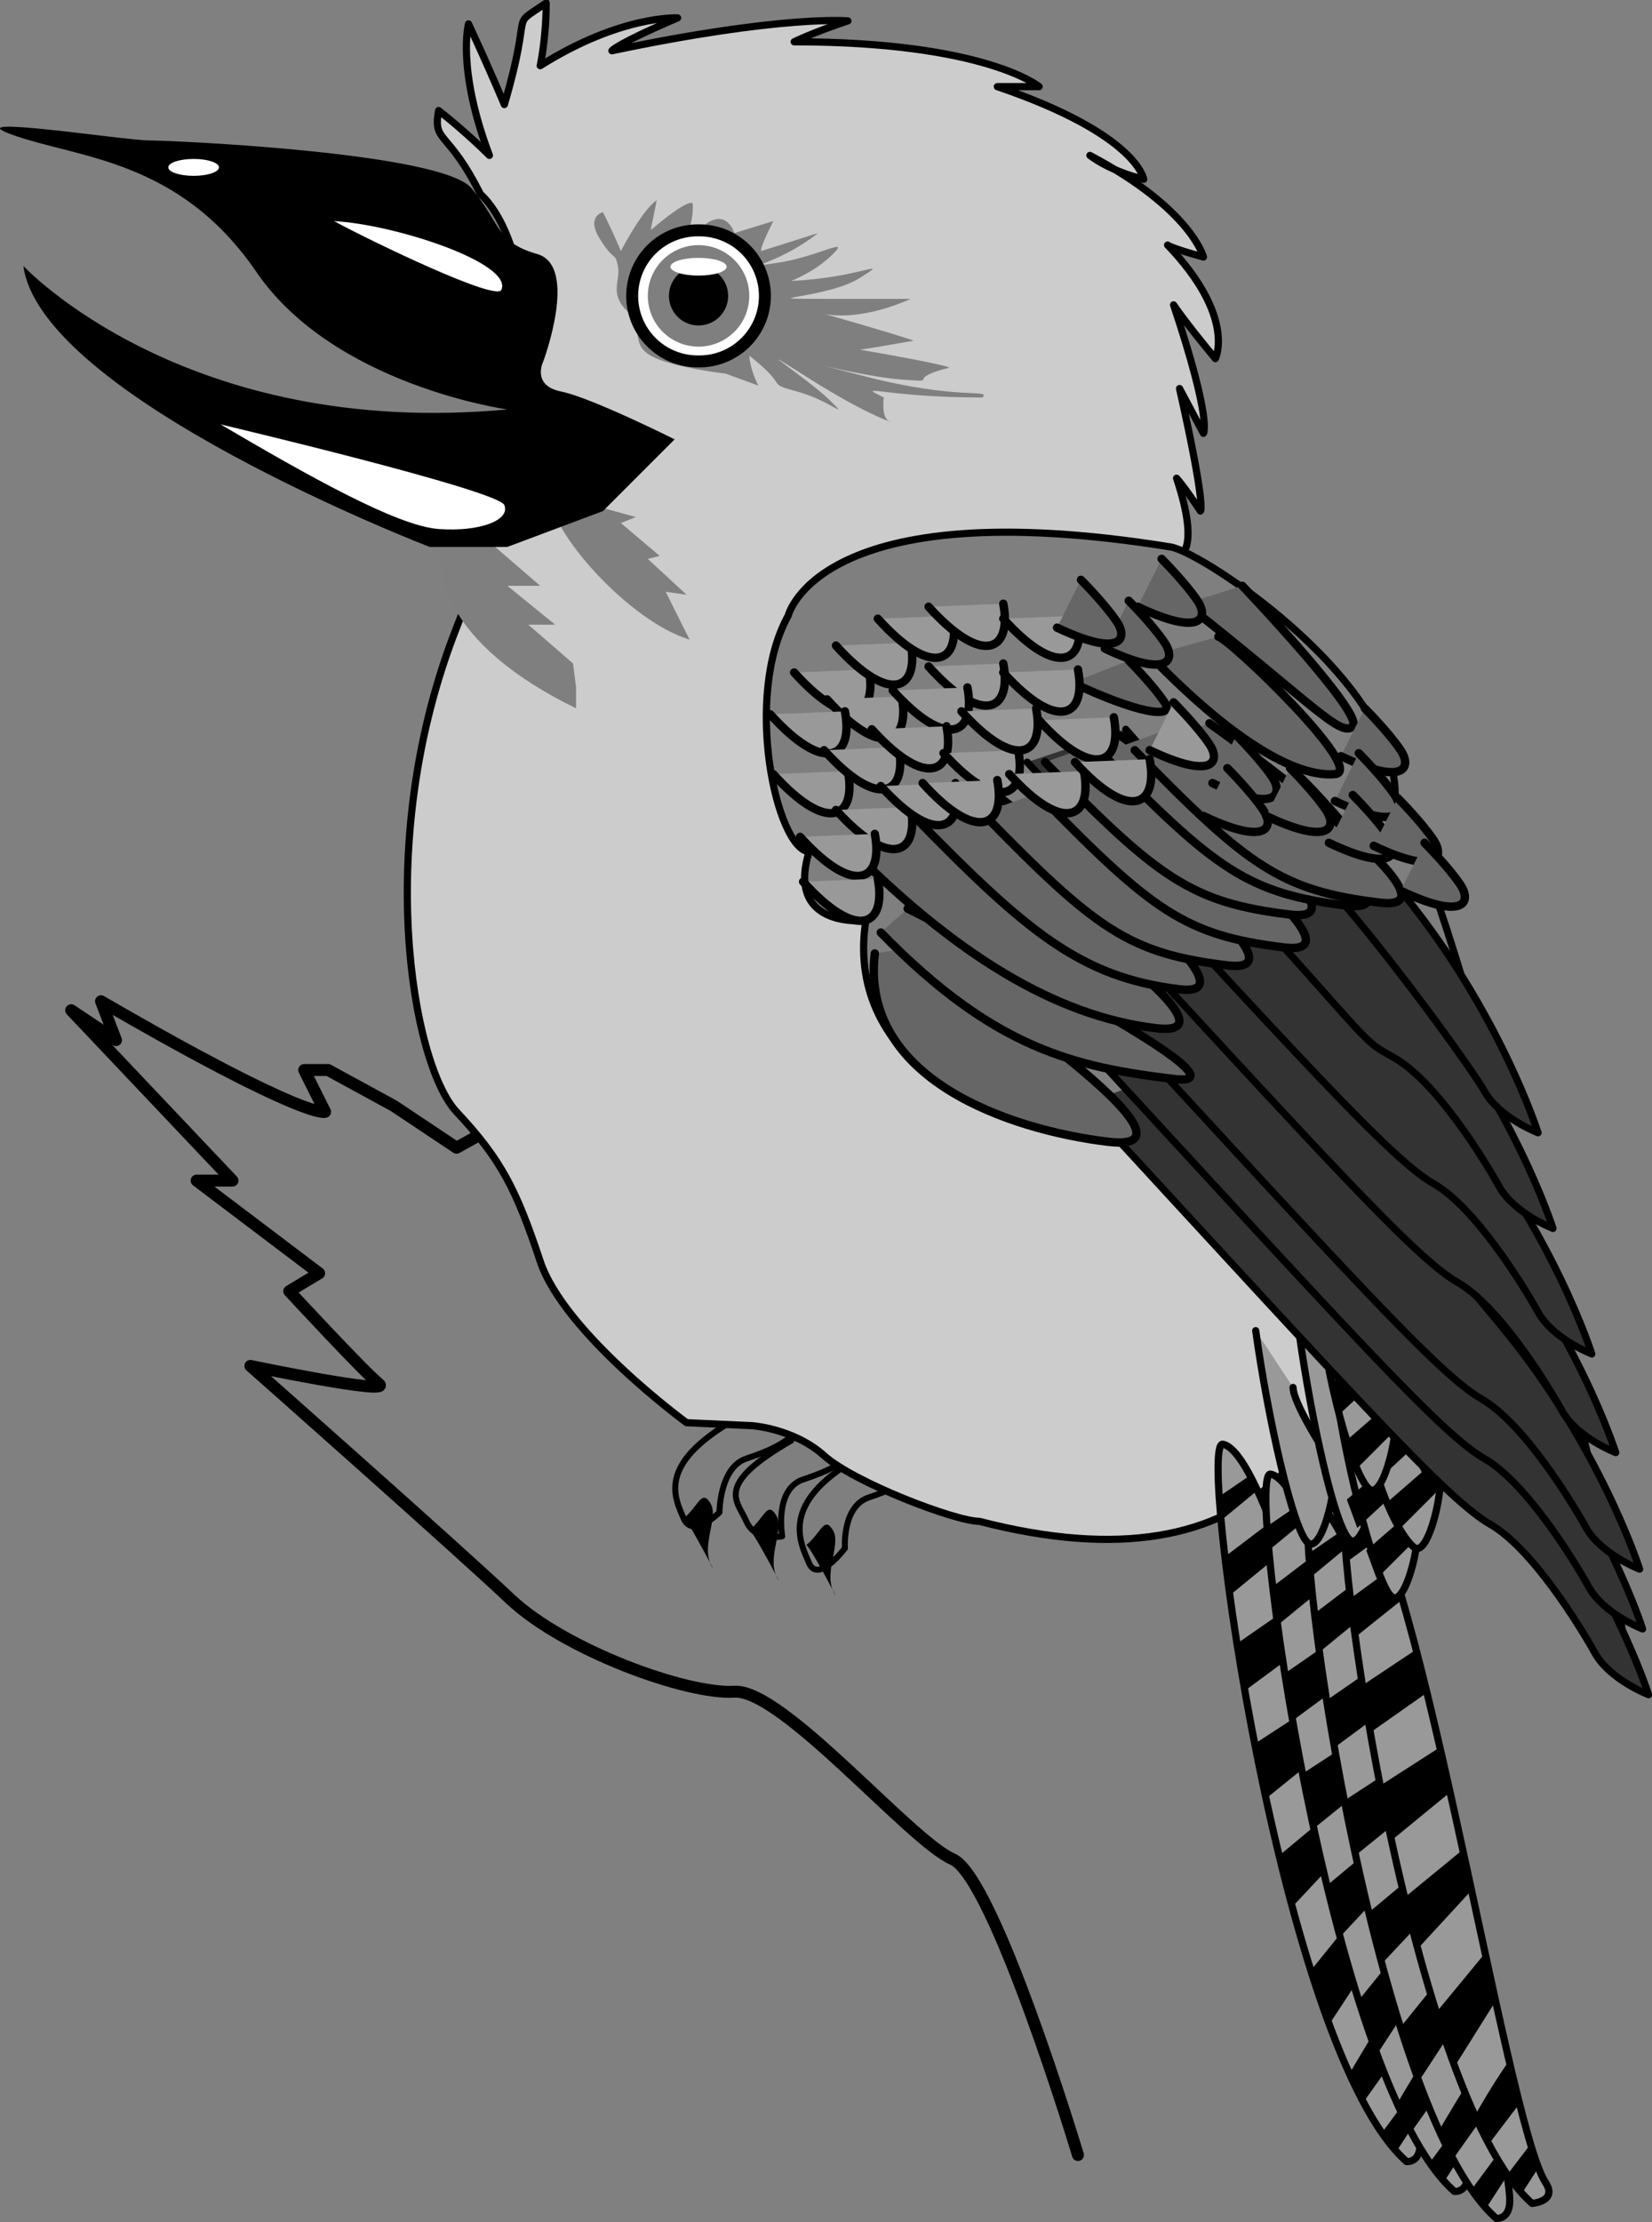 <svg xmlns="http://www.w3.org/2000/svg" width="138.241" height="185.85"><rect width="100%" height="100%" fill="#808080" stroke="none"/><path fill="none" stroke="#000" stroke-linecap="round" stroke-linejoin="round" d="M90.205 180.247s-7-23.25-10.5-24.75-14.25-14.25-18.25-14-14.25-3.5-18.75-7.75-21.75-19.5-21.75-19.5 12 2.5 10.75 1.5-7.5-7.75-7.5-7.75l2.5-1.5-10.25-7.75h3l-13.5-14.25 3.75 2.5-1.25-3.25c17.25 10 18.75 9.25 18.75 9.25l-1.75-3.5h2l5.5 3 5.25 3.5 2.25-1.25 1.75-4.5"/><path fill="#7f7f7f" d="M66.205 120.497c-6.5 3.75-4.5 5-3.75 6.75s3 1.25 3 1.25-.691-3.934 1.75-4.75c2.25-.75 3-1.25 4-2s2.25-1.5-2.25-2.25c-4.914-.817-2.75 1-2.75 1"/><path fill="none" stroke="#000" stroke-linecap="round" stroke-linejoin="round" stroke-width=".5" d="M66.205 120.497c-6.5 3.75-4.5 5-3.75 6.75s3 1.25 3 1.25-.691-3.934 1.75-4.75c2.25-.75 3-1.25 4-2s2.25-1.5-2.25-2.25c-4.914-.817-2.75 1-2.75 1zm0 0"/><path fill="#7f7f7f" d="M61.455 118.747c-6.5 3.75-5 6.5-4.25 8.25s3-.5 3-.5 0-3.75 2.25-4.5 3-1.25 4-2 2.25-1.5-2.25-2.25c-4.914-.817-2.75 1-2.75 1"/><path fill="none" stroke="#000" stroke-linecap="round" stroke-linejoin="round" stroke-width=".5" d="M61.455 118.747c-6.5 3.75-5 6.5-4.25 8.25s3-.5 3-.5 0-3.75 2.25-4.5 3-1.25 4-2 2.25-1.5-2.25-2.25c-4.914-.817-2.75 1-2.75 1zm0 0"/><path fill="#7f7f7f" d="M71.705 121.997c-6.5 3.75-4.75 7-4 8.75s3-1.25 3-1.25-.25-3.5 2-4.25 3-1.25 4-2 2.25-1.5-2.25-2.25c-4.914-.817-2.75 1-2.75 1"/><path fill="none" stroke="#000" stroke-linecap="round" stroke-linejoin="round" stroke-width=".5" d="M71.705 121.997c-6.5 3.75-4.75 7-4 8.75s3-1.25 3-1.25-.25-3.5 2-4.25 3-1.25 4-2 2.25-1.5-2.25-2.25c-4.914-.817-2.75 1-2.75 1zm0 0"/><path d="M57.205 126.997c1.25-1 1.5-2.5 2.25-1.25s-1 3.75.25 5.5c-2.5-4.75-2.5-4.25-2.5-4.25m5.5 1c1.25-1 1.5-2.5 2.25-1.25s-1 3.75.25 5.5c-2.5-4.75-2.5-4.25-2.5-4.25m4.75 1.25c1.25-1 1.5-2.5 2.25-1.25s-1 3.75.25 5.5c-2.5-4.75-2.5-4.25-2.5-4.25"/><path fill="#ccc" stroke="#000" stroke-linecap="round" stroke-linejoin="round" stroke-width=".6" d="M81.955 127.247c-2 0-10.5-3.25-13-5.5s-6-2.5-6-2.5l-5.5-.25s-10.25-7.5-12.25-13.5-3.25-8.5-7-12.5-7-22.75 0-40.5c11.39-28.883 2-36.25 2-36.25-2.75-5.5-4-4.25-3.5-7 2.25 1.75 4.25 3.75 4.25 3.75-2.75-7.25-1.75-11-1.75-11 1.75 3.75 3 6.75 3 6.75 2.5-8.5.25-6.25 3.5-8.5 0 3-.5 5.25-.5 5.25 6.75-4.25 11.5-4 11.5-4-5.25 2.25-5.5 2.75-5.5 2.75 14.25-3 19.75-2.5 19.75-2.5-3 1-4.5 1.75-4.5 1.75 16 0 20.5 3.75 20.5 3.75h-3.5c11.75 4 12.25 7.75 12.25 7.75-3-.75-4.5-2-4.5-2 8.5 4.5 9.5 8.5 9.5 8.5-2.75-.75-3-1-3-1 5.75 6 4 9.5 4 9.5-2.5-3-3.5-4.5-3.5-4.5 3.25 9.75 2.5 10.75 2.5 10.75l-2-3.75c2.25 10 1.75 10.25 1.75 10.25-1.5-2.25-2-2.75-2-2.75 2 6 .25 6.5.25 6.5 17.25 27.5 30.5 93-16.75 80.75"/><path fill="#7f7f7f" d="M37.955 42.747c-2.75 4.75-.5 11.25 10.25 16.5v-1.75l-.25-2-3.75-3.25h2.25l-4-3.25h2.75l-7.25-6.25m8-1.5c0 3.25 6.75 10.75 11.75 12.25l-2-4 1.75.25-3.25-3 1-.25-3.25-2.75 1.25-.5-7.25-2"/><path d="M.955 11.247c-4.723-1.715 9.5.5 11.5.5s24.5 1 27 4 2 4.5 5.5 5.5.5 9 .5 9-1 2 1.5 2.5 9.5 4 9.5 4l-6 6-8 3h-6.5s-32.5-12.5-34-23.5c0 0 13.5 14.5 40.5 12 0 0-14.5-2-21-11.5s-15-9.5-20.5-11.5"/><path fill="#fff" d="M18.455 35.497c7.25 4.25 14.75 8.5 18.25 8.75s6-.75 5.5-2-23.75-6.75-23.75-6.75m-2.25-20.789c1.172 0 2.121-.317 2.121-.711 0-.387-.949-.703-2.12-.703-1.173 0-2.122.316-2.122.703 0 .394.95.71 2.121.71m11.75 3.79c3.25 1.75 13.57 6.722 14 5.75 1-2.25-9-5.5-14-5.75"/><path fill="#7f7f7f" d="M73.955 33.247c-2.5-1.25 0 0 8.25 0 .75-.75-2 .25-9.75-1.75s-.5 0 3 .25 0 0 4-1c0 0-.25-.25-7.5-1.5 0 0 .25 0 4.5-.75 0 0-.5-.25-7.5-2.25 0 0 2.75.75 7.25-1.25h-7c-7 0 0 0 2.75-1.75s0 0-5.75.25c0 0 2-.75 3.5-2.25s-1.25.25-4.75.75 0 .25 3.5-2.5l-4.75 1.5s-.25 0 1-2.5l-3.25 1s-.75-2.5-3-.227c-2.25 2.27-.25-.023-.5-2.273 0 0-.25-.5-3.5 2.25l.5-2.5s-1 .5-3 4.25c0 0-.5-1.25-1.5-3.25 0 0-1.45.332-.25 2.25 1.25 2 1.25 1 1.5 2.25s-.75 2.25.75 3.75.25 2.75 2 3.75 6.25 1.5 6.25 1.5l2.75 1c-.75-1.5-.75-2.5-.75-2.5 3.5 2.75 1.25 2.25 4 3s4.5 2.5 2.75.75-7.5-5.5-2-2 7.75 4 7 3.75-.5-2-.5-2"/><path fill="#fff" d="M58.455 30.227a5.479 5.479 0 1 0 0-10.957 5.479 5.479 0 1 0 0 10.957"/><path fill="none" stroke="#000" stroke-linecap="round" stroke-linejoin="round" d="M58.455 30.227a5.479 5.479 0 1 0 0-10.957 5.479 5.479 0 1 0 0 10.957zm0 0"/><path fill="#7f7f7f" d="M58.455 20.504a4.244 4.244 0 0 0 0 8.489 4.244 4.244 0 0 0 0-8.489"/><path d="M58.455 22.274a2.475 2.475 0 1 0 0 4.95 2.475 2.475 0 1 0 0-4.95"/><path fill="#fff" d="M58.455 23.051c1.3 0 2.352-.332 2.352-.742s-1.051-.742-2.352-.742c-1.3 0-2.351.332-2.351.742s1.05.742 2.351.742"/><path fill="#999" d="M117.705 180.797c-10.5-9.25-17.57-60.418-15.375-60 5.25 1 16 50.5 16.5 58.25.121 1.903-1.125 1.75-1.125 1.75"/><path fill="none" stroke="#000" stroke-linecap="round" stroke-linejoin="round" stroke-width=".6" d="M117.705 180.797c-10.5-9.25-17.57-60.418-15.375-60 5.25 1 16 50.5 16.5 58.25.121 1.903-1.125 1.75-1.125 1.75zm0 0"/><path d="M116.83 167.172c-1.5 2.125-3.75 6-3.75 6l1.125 2.5 3.375-4.75-.75-3.75m-1.125 11.125 2.5-3.375.375 2.375-1.625 2.5-1.25-1.5m-4.375-9.125 4.5-6.875-.875-4-5.25 6.5 1.625 4.375m-3.125-9.75 5.5-5.875-.625-3.375-6 5 1.125 4.25m-2.25-9 5.875-4.75-1-3.625-5.75 3.75.875 4.625m-1.625-9.125 5.25-3.875-1.125-3.375-4.875 3.375.75 3.875m-1.25-8 4.125-3.375-.875-2.625-3.625 2.75.375 3.25m-.875-8.25 2.375-1.625.625 1.25-2.875 2.375-.125-2"/><path fill="#999" d="M121.705 183.297c-10.5-9.25-17.57-60.418-15.375-60 5.25 1 16 50.5 16.5 58.25.121 1.903-1.125 1.75-1.125 1.75"/><path fill="none" stroke="#000" stroke-linecap="round" stroke-linejoin="round" stroke-width=".6" d="M121.705 183.297c-10.5-9.25-17.57-60.418-15.375-60 5.25 1 16 50.5 16.5 58.25.121 1.903-1.125 1.75-1.125 1.75zm0 0"/><path d="M120.83 169.672c-1.5 2.125-3.75 6-3.75 6l1.125 2.5 3.375-4.75-.75-3.75m-1.125 11.125 2.5-3.375.375 2.375-1.625 2.5-1.25-1.5m-4.375-9.125 4.5-6.875-.875-4-5.25 6.5 1.625 4.375m-3.125-9.75 5.5-5.875-.625-3.375-6 5 1.125 4.25m-2.25-9 5.875-4.75-1-3.625-5.75 3.75.875 4.625m-1.625-9.125 5.25-3.875-1.125-3.375-4.875 3.375.75 3.875m-1.25-8 4.125-3.375-.875-2.625-3.625 2.75.375 3.25m-.875-8.25 2.375-1.625.625 1.25-2.875 2.375-.125-2"/><path fill="#999" d="M125.205 185.547c-10.5-9.25-17.57-60.418-15.375-60 5.25 1 16 50.5 16.5 58.25.121 1.903-1.125 1.75-1.125 1.75"/><path fill="none" stroke="#000" stroke-linecap="round" stroke-linejoin="round" stroke-width=".6" d="M125.205 185.547c-10.5-9.25-17.57-60.418-15.375-60 5.25 1 16 50.5 16.5 58.25.121 1.903-1.125 1.75-1.125 1.75zm0 0"/><path d="M124.33 171.922c-1.5 2.125-3.75 6-3.75 6l1.125 2.5 3.375-4.75-.75-3.75m-1.125 11.125 2.5-3.375.375 2.375-1.625 2.5-1.25-1.5m-4.375-9.125 4.5-6.875-.875-4-5.25 6.5 1.625 4.375m-3.125-9.75 5.5-5.875-.625-3.375-6 5 1.125 4.25m-2.25-9 5.875-4.75-1-3.625-5.75 3.75.875 4.625m-1.625-9.125 5.25-3.875-1.125-3.375-4.875 3.375.75 3.875m-1.25-8 4.125-3.375-.875-2.625-3.625 2.75.375 3.25m-.875-8.25 2.375-1.625.625 1.25-2.875 2.375-.125-2"/><path fill="#999" d="M128.205 184.297c-10.5-9.25-17.57-60.418-15.375-60 5.25 1 13.125 53.125 16.5 58.25 1.047 1.59-1.125 1.75-1.125 1.75"/><path fill="none" stroke="#000" stroke-linecap="round" stroke-linejoin="round" stroke-width=".6" d="M128.205 184.297c-10.5-9.25-17.57-60.418-15.375-60 5.25 1 13.125 53.125 16.5 58.25 1.047 1.59-1.125 1.75-1.125 1.75zm0 0"/><path d="M126.33 172.297c-1.5 2.125-2.75 4.375-2.75 4.375l1.125 2.5 2.375-3.125-.75-3.75m-.125 9.5 2-2.625.625 2-1.375 2.125-1.25-1.5m-4.375-9.125 3.375-5.375-.875-4-4.125 5 1.625 4.375m-3.125-9.75 4.375-4.75-.625-3.5-4.875 4 1.125 4.25m-2.25-9 4.875-4-.875-3.75-4.875 3.125.875 4.625m-1.625-9.125 4.625-3.25-.875-3.625-4.5 3 .75 3.875m-1.25-8 3.75-3-.875-2.625-3.25 2.375.375 3.25m-.875-8.25 2.375-1.625.5 1.625-2.75 2-.125-2"/><path fill="#999" stroke="#000" stroke-linecap="round" stroke-linejoin="round" stroke-width=".6" d="M105.08 111.297c1 7.25 3.125 16.75 4.375 17.75s2.75-5.75 2-6.75-3.25-5-3.25-6.25"/><path fill="#999" stroke="#000" stroke-linecap="round" stroke-linejoin="round" stroke-width=".6" d="M108.705 111.422c1 7.25 3 16.375 4.25 17.375s2.75-5.75 2-6.75-3.25-5-3.25-6.25"/><path fill="#999" stroke="#000" stroke-linecap="round" stroke-linejoin="round" stroke-width=".6" d="M111.705 115.797c1 7.25 3.5 16.75 4.75 17.75s2.75-5.75 2-6.75-3.25-5-3.25-6.25"/><path d="m114.33 129.672.875 2.375 3.5-3.5-.625-2.125-3.75 3.25m-1.625-4.25.875 2.375 3.375-3.125-1-2-3.25 2.75"/><path fill="#999" stroke="#000" stroke-linecap="round" stroke-linejoin="round" stroke-width=".6" d="M113.83 116.922c1 7.25 3.25 11.5 4.5 12.5s2.75-5.75 2-6.75-3.25-5-3.25-6.25"/><path d="m116.205 125.547.875 2.375 3.5-3.5-.625-2.125-3.75 3.25m-1.625-4.25.875 2.375 3.375-3.125-1-2-3.25 2.75"/><path fill="#999" stroke="#000" stroke-linecap="round" stroke-linejoin="round" stroke-width=".6" d="M110.455 110.172c.95 6.875 2.926 13.418 4.125 14.375 1.25 1 2.75-5.75 2-6.75s-3.5-7.75-3.5-9"/><path d="m112.455 120.672.875 2.375 3.5-3.5-.625-2.125-3.75 3.25m-1.125-4.875.875 2.375 3.375-3.125-1-2-3.25 2.75"/><path fill="#999" stroke="#000" stroke-linecap="round" stroke-linejoin="round" stroke-width=".6" d="M115.455 109.422c1 7.25 3.5 14 4.75 15s2.75-5.75 2-6.75-4-7-4-8.25"/><path d="m118.08 120.547.875 2.375 3.5-3.5-.625-2.125-3.75 3.25m-1.25-4.75.5 2.875 3.375-3.125-1-2-2.875 2.25"/><path fill="#7f7f7f" d="M65.955 51.497c-3.75 6.75-1 19.5 1.75 19.75-2 6.5 4.75 5.75 4.75 5.75-1.75 11 9 18.25 23.5 17.5 7.5 11 21.914 26.351 28.664 32.351s5.875 5.75 10.5 11.75c.074.098 1.125 1 1.125 1s-1.375-9.25-1.789-11.101c-1.762-7.891-13.25-56-17.75-61.25 1-9.75-15.992-21.051-18.75-21.5-29.5-4.75-32 5.75-32 5.75"/><path fill="none" stroke="#000" stroke-linecap="round" stroke-linejoin="round" stroke-width=".6" d="M65.955 51.497c-3.75 6.75-1 19.5 1.75 19.75-2 6.5 4.75 5.75 4.75 5.75-1.75 11 9 18.25 23.5 17.5 7.5 11 21.914 26.351 28.664 32.351s5.875 5.75 10.5 11.75c.074.098 1.125 1 1.125 1s-1.375-9.25-1.789-11.101c-1.762-7.891-13.25-56-17.75-61.25 1-9.75-15.992-21.051-18.75-21.5-29.5-4.75-32 5.75-32 5.75zm0 0"/><path fill="#333" stroke="#000" stroke-linecap="round" stroke-linejoin="round" stroke-width=".6" d="M90.705 92.247c23.25 25.25 30.5 33.25 34 35.25s7.5 8.5 8.75 10.75 4.5 3.5 4.5 3.5-3.25-10.25-11.5-20.25-27.5-32-27.5-32"/><path fill="#333" stroke="#000" stroke-linecap="round" stroke-linejoin="round" stroke-width=".6" d="M90.205 86.747c23.25 25.25 30.5 33.25 34 35.25s7.5 8.5 8.75 10.75 4.5 3.5 4.5 3.5-3.25-10.25-11.5-20.25-27.5-32-27.5-32"/><path fill="#333" stroke="#000" stroke-linecap="round" stroke-linejoin="round" stroke-width=".6" d="M89.955 81.747c23.25 25.25 30.5 33.25 34 35.25s7.5 8.5 8.75 10.75 4.5 3.5 4.5 3.5-3.25-10.25-11.5-20.25-27.5-32-27.5-32"/><path fill="#333" stroke="#000" stroke-linecap="round" stroke-linejoin="round" stroke-width=".6" d="M87.955 71.997c23.25 25.25 30.5 33.25 34 35.25s7.5 8.5 8.75 10.75 4.5 3.5 4.5 3.5-3.25-10.25-11.5-20.25-27.5-32-27.5-32"/><path fill="#333" stroke="#000" stroke-linecap="round" stroke-linejoin="round" stroke-width=".6" d="M85.955 63.747c23.25 25.25 30.5 33.25 34 35.25s7.5 8.5 8.75 10.75 4.5 3.5 4.5 3.5-3.25-10.25-11.5-20.25-27.5-32-27.5-32"/><path fill="#333" stroke="#000" stroke-linecap="round" stroke-linejoin="round" stroke-width=".6" d="M92.994 63.348c23.25 25.25 20.211 23.149 23.711 25.149s7.5 8.5 8.75 10.75 4.5 3.5 4.5 3.5-3.25-10.25-11.5-20.25-18.96-20.899-18.96-20.899"/><path fill="#333" stroke="#000" stroke-linecap="round" stroke-linejoin="round" stroke-width=".6" d="M106.955 70.247c3.633 1.754 16 18.75 17.25 21s4.5 3.5 4.5 3.5-3.25-10.25-11.5-20.25-9.25-10.25-9.25-10.25"/><path fill="#666" stroke="#000" stroke-linecap="round" stroke-linejoin="round" stroke-width=".7" d="M73.205 79.747c-1.25 10.5 11.25 14.75 19.5 15.75 10.367 1.257-16.25-16.25-16.25-16.25"/><path fill="#666" stroke="#000" stroke-linecap="round" stroke-linejoin="round" stroke-width=".7" d="M73.705 77.997c9.5 9.75 16.25 11.25 24.5 12.25s-22.25-14.25-22.25-14.25"/><path fill="#666" stroke="#000" stroke-linecap="round" stroke-linejoin="round" stroke-width=".7" d="M70.455 70.247c9.5 9.75 18 14.75 26.25 15.75 9.82 1.191-20-18-20-18"/><path fill="#666" stroke="#000" stroke-linecap="round" stroke-linejoin="round" stroke-width=".7" d="M76.455 68.247c9.5 9.75 14 13.5 22.25 14.5s-16-16.75-16-16.75"/><path fill="#666" stroke="#000" stroke-linecap="round" stroke-linejoin="round" stroke-width=".7" d="M82.205 67.997c9.5 9.75 12.25 11.75 20.5 12.75s-14.25-15-14.25-15"/><path fill="#666" stroke="#000" stroke-linecap="round" stroke-linejoin="round" stroke-width=".7" d="M86.955 66.497c9.5 9.75 12.25 11.75 20.5 12.75s-14.25-15-14.25-15"/><path fill="#666" stroke="#000" stroke-linecap="round" stroke-linejoin="round" stroke-width=".7" d="M87.455 63.747c9.5 9.75 12.25 11.75 20.5 12.75s-14.25-15-14.25-15"/><path fill="#666" stroke="#000" stroke-linecap="round" stroke-linejoin="round" stroke-width=".7" d="M92.205 62.997c9.5 9.75 12.25 11.75 20.5 12.75s-14.25-15-14.25-15"/><path fill="#666" stroke="#000" stroke-linecap="round" stroke-linejoin="round" stroke-width=".7" d="M94.955 62.747c9.5 9.75 12.25 11.75 20.5 12.75s-14.25-15-14.25-15m-2-10c10.5 8.25 13 11.25 14 10.25s-9.25-11.75-9.25-11.75m-7.711 5.851c7.75 8 12.711 10.149 15.461 9.899s-8.75-11.25-9.75-11.5m-12.211 3.851c5.25 2.5 8.711 3.149 7.711 1.649s-3-3.5-3-3.5"/><path fill="#999" stroke="#000" stroke-linecap="round" stroke-linejoin="round" stroke-width=".7" d="M96.205 62.747c5.25 2.5 6 1 5-.5s-3-3.5-3-3.5"/><path fill="#666" stroke="#000" stroke-linecap="round" stroke-linejoin="round" stroke-width=".7" d="M101.455 65.497c5.25 2.5 6 1 5-.5s-3-3.5-3-3.5"/><path fill="#666" stroke="#000" stroke-linecap="round" stroke-linejoin="round" stroke-width=".7" d="M100.705 68.247c5.25 2.5 6 1 5-.5s-3-3.5-3-3.5"/><path fill="#666" stroke="#000" stroke-linecap="round" stroke-linejoin="round" stroke-width=".7" d="M105.955 68.247c5.25 2.5 6 1 5-.5s-3-3.5-3-3.5m4.25-1c5.25 2.5 6 1 5-.5s-3-3.5-3-3.5"/><path fill="#666" stroke="#000" stroke-linecap="round" stroke-linejoin="round" stroke-width=".7" d="M111.705 66.997c5.25 2.5 6 1 5-.5s-3-3.5-3-3.5"/><path fill="#666" stroke="#000" stroke-linecap="round" stroke-linejoin="round" stroke-width=".7" d="M111.205 70.497c5.25 2.5 6 1 5-.5s-3-3.5-3-3.5"/><path fill="#666" stroke="#000" stroke-linecap="round" stroke-linejoin="round" stroke-width=".7" d="M114.955 70.747c5.25 2.5 6 1 5-.5s-3-3.5-3-3.5"/><path fill="#666" stroke="#000" stroke-linecap="round" stroke-linejoin="round" stroke-width=".7" d="M117.205 74.497c5.25 2.5 6 1 5-.5s-3-3.5-3-3.5"/><path fill="#999" stroke="#000" stroke-linecap="round" stroke-linejoin="round" stroke-width=".7" d="M66.455 56.247c4.5 5 7 3.75 6.25-.25"/><path fill="#999" stroke="#000" stroke-linecap="round" stroke-linejoin="round" stroke-width=".7" d="M69.955 53.997c4.5 5 7 3.75 6.25-.25m-7 4.75c4.5 5 7 3.75 6.25-.25"/><path fill="#999" stroke="#000" stroke-linecap="round" stroke-linejoin="round" stroke-width=".7" d="M64.455 59.747c4.5 5 7 3.75 6.25-.25m-6 5.25c4.5 5 7 3.75 6.25-.25"/><path fill="#999" stroke="#000" stroke-linecap="round" stroke-linejoin="round" stroke-width=".7" d="M68.955 62.747c4.5 5 7 3.75 6.25-.25m-1.75-10.75c4.5 5 7 3.75 6.25-.25"/><path fill="#999" stroke="#000" stroke-linecap="round" stroke-linejoin="round" stroke-width=".7" d="M77.705 50.747c4.5 5 7 3.75 6.25-.25m-6.25 5.25c4.5 5 7 3.75 6.25-.25"/><path fill="#999" stroke="#000" stroke-linecap="round" stroke-linejoin="round" stroke-width=".7" d="M74.705 57.747c4.5 5 7 3.75 6.25-.25"/><path fill="#999" stroke="#000" stroke-linecap="round" stroke-linejoin="round" stroke-width=".7" d="M72.955 60.997c4.5 5 7 3.75 6.25-.25m-9.25 7c4.5 5 7 3.75 6.25-.25"/><path fill="#999" stroke="#000" stroke-linecap="round" stroke-linejoin="round" stroke-width=".7" d="M73.705 65.747c4.5 5 7 3.75 6.25-.25m-1-2.5c4.5 5 7 3.75 6.25-.25"/><path fill="#999" stroke="#000" stroke-linecap="round" stroke-linejoin="round" stroke-width=".7" d="M77.205 65.497c4.5 5 7 3.75 6.25-.25m-16.5 4.75c4.5 5 7 3.75 6.25-.25m7.25-10.25c4.5 5 7 3.75 6.25-.25m-2.75-7.5c4.5 5 7 3.75 6.25-.25"/><path fill="#999" stroke="#000" stroke-linecap="round" stroke-linejoin="round" stroke-width=".7" d="M83.955 56.247c4.5 5 7 3.75 6.25-.25"/><path fill="#999" stroke="#000" stroke-linecap="round" stroke-linejoin="round" stroke-width=".7" d="M86.955 60.247c4.5 5 7 3.75 6.25-.25m-8.75 4.75c4.5 5 7 3.75 6.25-.25"/><path fill="#999" stroke="#000" stroke-linecap="round" stroke-linejoin="round" stroke-width=".7" d="M89.955 63.747c4.5 5 7 3.75 6.25-.25"/><path fill="#666" stroke="#000" stroke-linecap="round" stroke-linejoin="round" stroke-width=".7" d="M92.455 54.247c5.25 2.5 6 1 5-.5s-3-3.5-3-3.5m.75.5c5.25 2.5 6 1 5-.5s-3-3.5-3-3.5"/><path fill="#666" stroke="#000" stroke-linecap="round" stroke-linejoin="round" stroke-width=".7" d="M88.455 52.497c5.25 2.5 6 1 5-.5s-3-3.5-3-3.5"/><path fill="#999" stroke="#000" stroke-linecap="round" stroke-linejoin="round" stroke-width=".7" d="M67.205 73.747c4.5 5 7 3.75 6.25-.25"/></svg>
